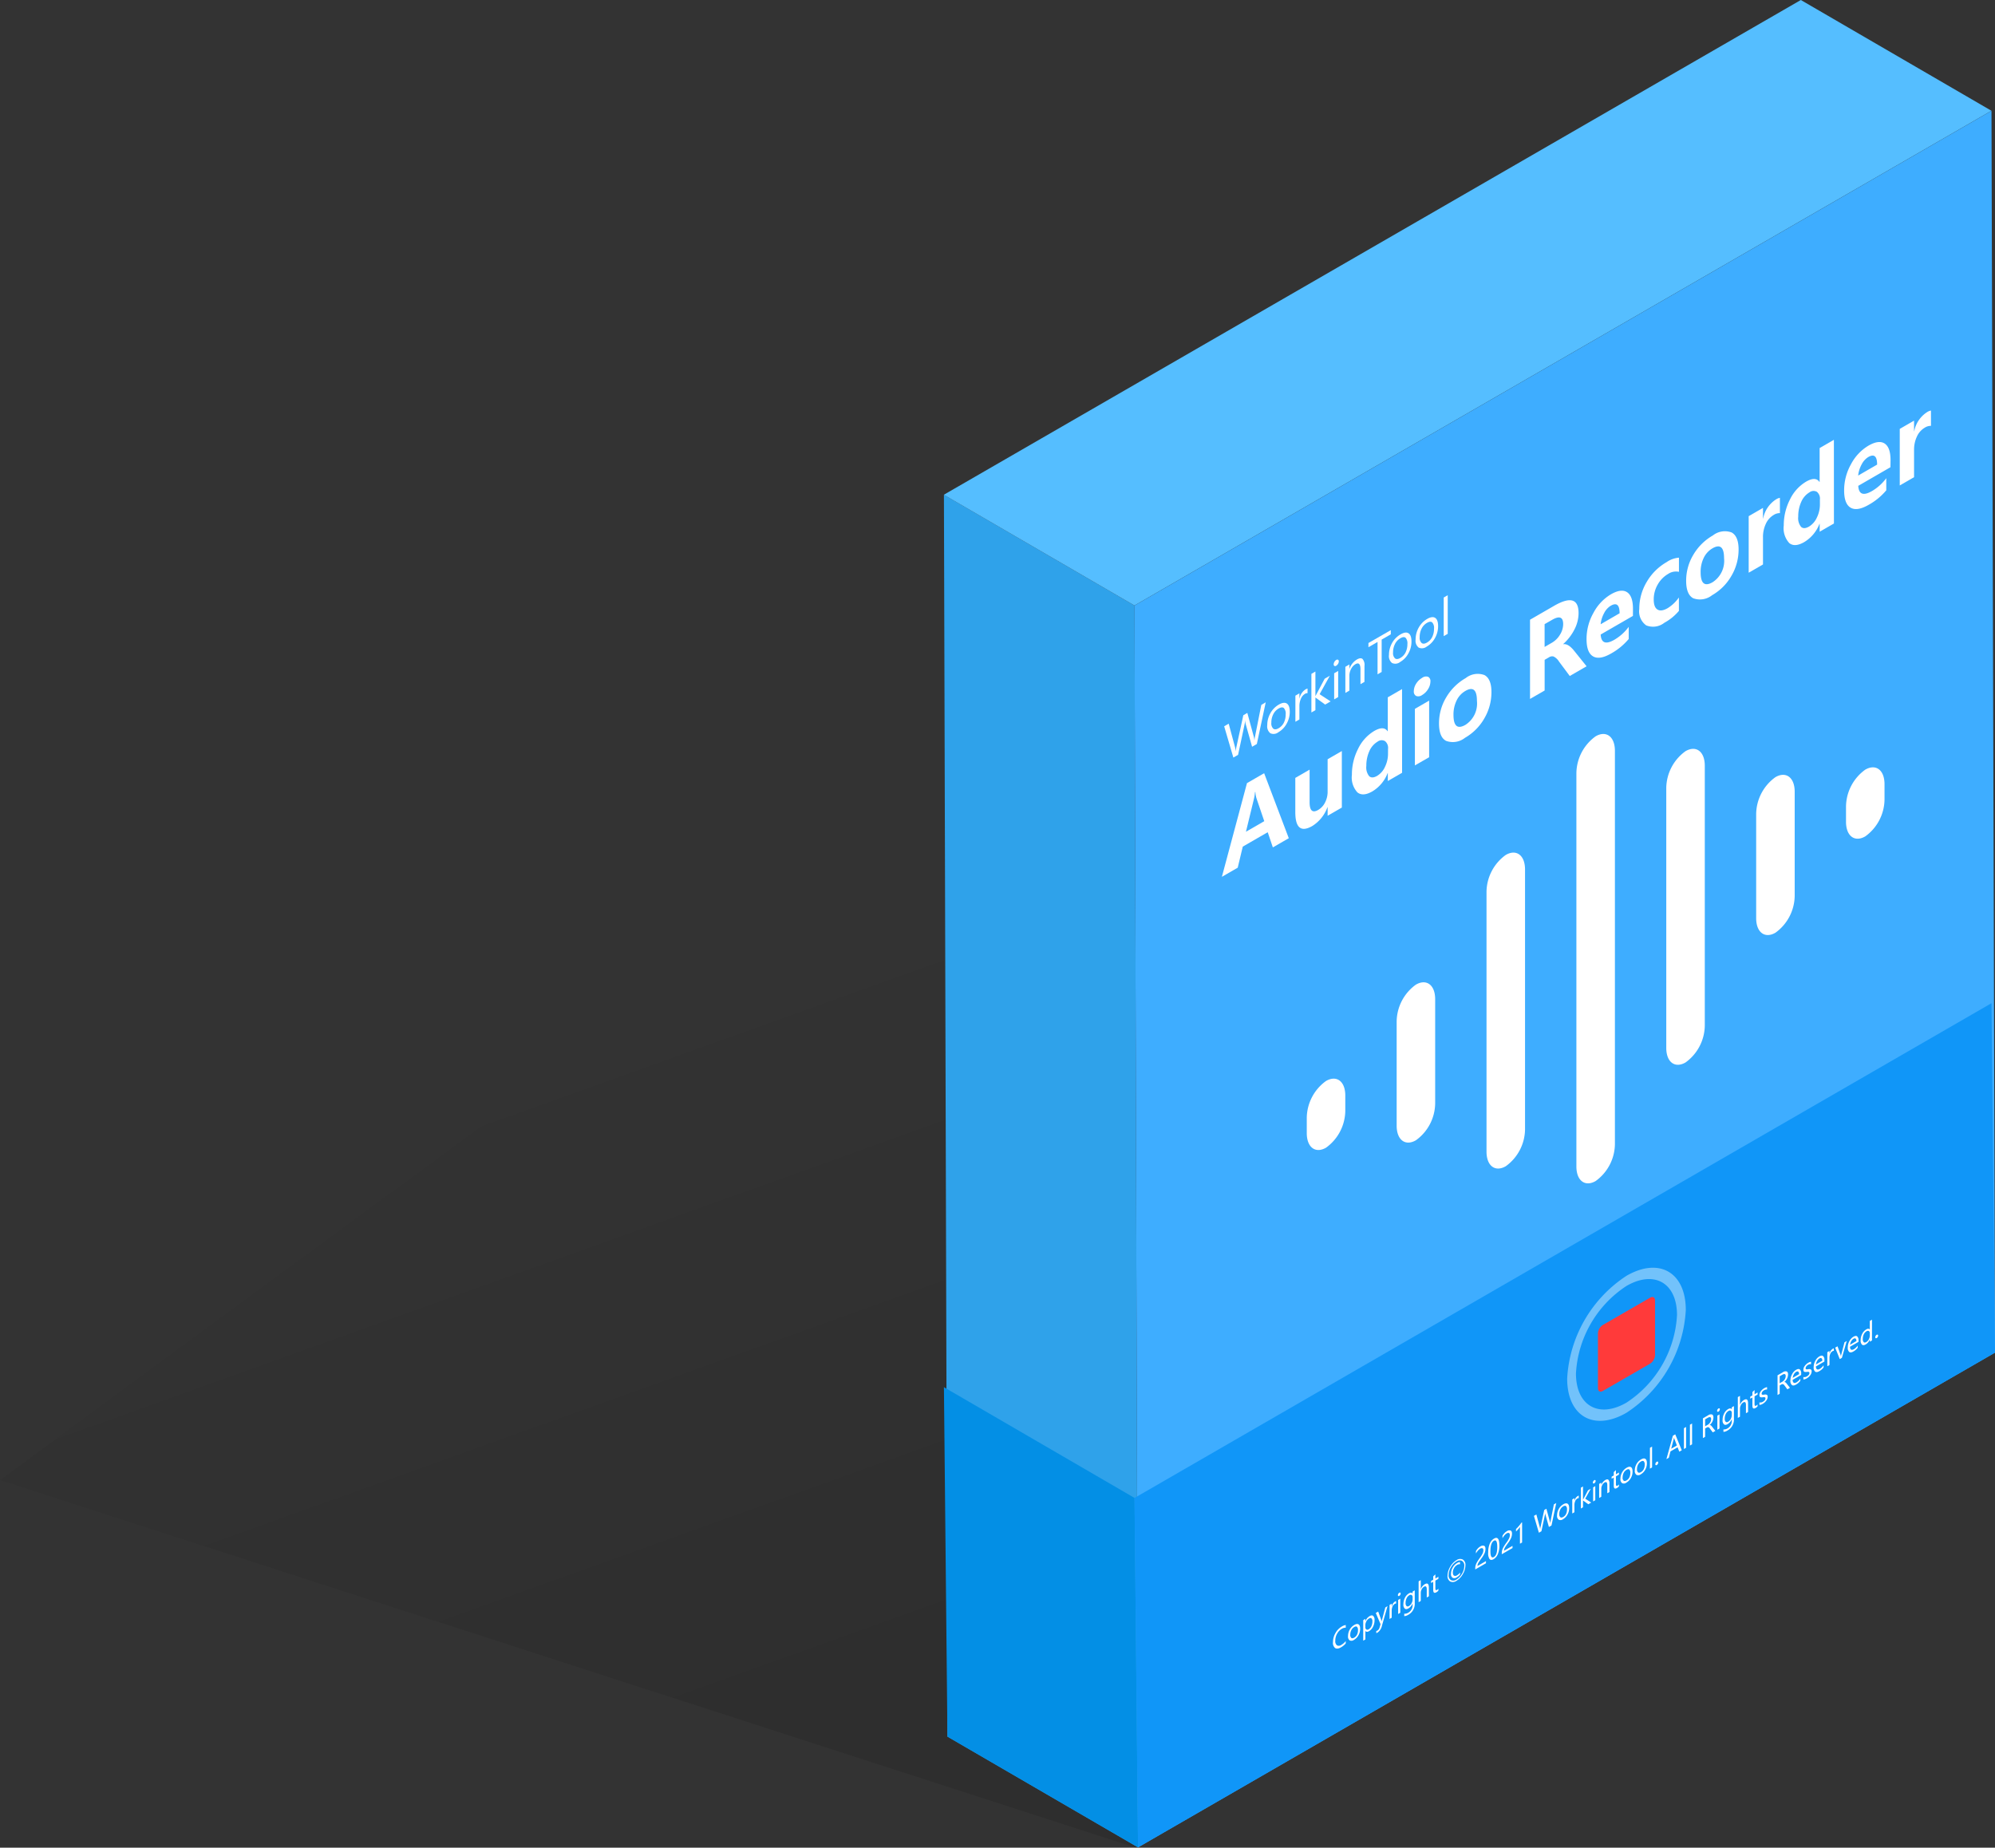 <svg xmlns="http://www.w3.org/2000/svg" xmlns:xlink="http://www.w3.org/1999/xlink" width="185.923" height="172.209" viewBox="0 0 185.923 172.209"><rect x="0" y="0" width="185.923" height="172.209" fill="#333333" stroke="none"/><defs><style>.a{fill:url(#a);}.b{fill:#2fa2ea;}.c{fill:#038fe5;}.d{fill:#55beff;}.e{fill:#3eadff;}.f{fill:#1096f8;}.g{fill:#fff;}.h{fill:#72c2fb;}.i{fill:#ff3a3a;}</style><linearGradient id="a" x1="0.679" y1="0.736" x2="0.317" y2="0.201" gradientUnits="objectBoundingBox"><stop offset="0" stop-opacity="0.102"/><stop offset="1" stop-opacity="0"/></linearGradient></defs><g transform="translate(785.996 -364.03)"><path class="a" d="M-680.139,550.14-786,515.878-697.782,451l95.926,54.03Z" transform="translate(0 -13.9)"/><g transform="translate(-698.032 410.142)"><path class="b" d="M-663.2,544.983l-17.764-10.324-.328-115.745,17.764,10.324Z" transform="translate(681.297 -418.914)"/></g><g transform="translate(-698.032 493.319)"><path class="c" d="M-663.2,560.806l-17.764-10.324-.328-32.568,17.764,10.323Z" transform="translate(681.297 -517.914)"/></g><g transform="translate(-698.032 364.03)"><path class="d" d="M-663.533,420.465-681.3,410.142l79.867-46.112,17.764,10.324Z" transform="translate(681.297 -364.03)"/></g><g transform="translate(-680.268 374.354)"><path class="e" d="M-580.286,376.318l.328,115.745-79.867,46.111-.328-115.745Z" transform="translate(660.153 -376.318)"/></g><g transform="translate(-680.268 457.531)"><path class="f" d="M-580.286,475.318l.328,32.568L-659.825,554l-.328-32.568Z" transform="translate(660.153 -475.318)"/></g><g transform="translate(-671.908 419.501)"><path class="g" d="M-646.332,441.939l-.828,3.887-.444.257-.595-2.113a1.418,1.418,0,0,1-.048-.325l-.008.005a2.343,2.343,0,0,1-.054.378l-.6,2.808-.44.254-.856-2.914.422-.244.6,2.226a1.58,1.58,0,0,1,.047.323l.012-.007a2.95,2.95,0,0,1,.063-.387l.639-2.942.375-.218.61,2.243a1.865,1.865,0,0,1,.049.3l.008,0a2.521,2.521,0,0,1,.056-.367l.579-2.92Z" transform="translate(650.203 -431.954)"/><path class="g" d="M-645.427,444.085a2.244,2.244,0,0,1,.292-1.12,2.1,2.1,0,0,1,.791-.806q.475-.274.745-.094t.269.772a2.229,2.229,0,0,1-.288,1.1,2.037,2.037,0,0,1-.771.8.716.716,0,0,1-.754.092A.82.82,0,0,1-645.427,444.085Zm.381-.233a.666.666,0,0,0,.184.555q.185.136.495-.044a1.22,1.22,0,0,0,.488-.518,1.707,1.707,0,0,0,.168-.776.757.757,0,0,0-.168-.585q-.168-.141-.488.044a1.256,1.256,0,0,0-.5.535A1.69,1.69,0,0,0-645.046,443.852Z" transform="translate(649.44 -431.962)"/><path class="g" d="M-641.176,440.85a.368.368,0,0,0-.257.071.91.91,0,0,0-.358.441,1.679,1.679,0,0,0-.141.7v1.232l-.374.216v-2.434l.374-.216v.5l.008-.005a1.294,1.294,0,0,1,.553-.856.534.534,0,0,1,.2-.08Z" transform="translate(648.941 -431.71)"/><path class="g" d="M-638.74,441.312l-.508.294-.9-.653-.008,0v1.174l-.374.216v-3.6l.374-.216v2.284l.008-.005.855-1.61.481-.277-.953,1.721Z" transform="translate(648.657 -431.409)"/><path class="g" d="M-638.057,437.642a.462.462,0,0,1,.068-.231.463.463,0,0,1,.167-.176.172.172,0,0,1,.17-.021.159.159,0,0,1,.07.153.447.447,0,0,1-.07.231.477.477,0,0,1-.17.175.164.164,0,0,1-.168.02A.158.158,0,0,1-638.057,437.642Zm.044,3.267v-2.434l.373-.216v2.435Z" transform="translate(648.262 -431.196)"/><path class="g" d="M-634.984,439.257l-.371.214v-1.384q0-.751-.475-.477a1.058,1.058,0,0,0-.4.445,1.326,1.326,0,0,0-.159.625v1.39l-.374.215v-2.434l.374-.216v.4l.008-.005a1.654,1.654,0,0,1,.692-.859c.231-.134.407-.15.528-.049a.84.84,0,0,1,.181.643Z" transform="translate(648.055 -431.174)"/><path class="g" d="M-632.119,434.322l-.852.491v3.017l-.383.221v-3.016l-.849.49v-.392l2.084-1.2Z" transform="translate(647.646 -430.673)"/><path class="g" d="M-631.925,436.29a2.247,2.247,0,0,1,.292-1.121,2.1,2.1,0,0,1,.791-.8q.475-.275.745-.094t.269.771a2.238,2.238,0,0,1-.287,1.1,2.04,2.04,0,0,1-.772.8.715.715,0,0,1-.755.092A.82.82,0,0,1-631.925,436.29Zm.381-.234a.665.665,0,0,0,.185.556c.123.091.287.076.494-.044a1.221,1.221,0,0,0,.488-.518,1.7,1.7,0,0,0,.168-.776.759.759,0,0,0-.168-.585q-.167-.141-.488.044a1.267,1.267,0,0,0-.5.535A1.694,1.694,0,0,0-631.544,436.057Z" transform="translate(647.282 -430.717)"/><path class="g" d="M-628.971,434.584a2.244,2.244,0,0,1,.292-1.12,2.1,2.1,0,0,1,.791-.806q.475-.274.745-.094t.269.772a2.236,2.236,0,0,1-.287,1.1,2.046,2.046,0,0,1-.772.8.716.716,0,0,1-.755.092A.82.82,0,0,1-628.971,434.584Zm.381-.233a.662.662,0,0,0,.185.555q.184.136.494-.044a1.219,1.219,0,0,0,.488-.518,1.705,1.705,0,0,0,.168-.776.756.756,0,0,0-.168-.585q-.168-.141-.488.044a1.266,1.266,0,0,0-.5.535A1.691,1.691,0,0,0-628.59,434.351Z" transform="translate(646.809 -430.444)"/><path class="g" d="M-625.852,433.872v-3.6l.373-.215v3.6Z" transform="translate(646.311 -430.054)"/></g><g transform="translate(-661.773 487.024)"><path class="g" d="M-636.951,546.019a1.652,1.652,0,0,1-.44.36c-.228.132-.41.153-.546.065a.61.61,0,0,1-.2-.547,1.676,1.676,0,0,1,.229-.845,1.589,1.589,0,0,1,.584-.607.963.963,0,0,1,.377-.144v.248a.677.677,0,0,0-.375.108,1.141,1.141,0,0,0-.433.454,1.308,1.308,0,0,0-.168.649.489.489,0,0,0,.156.433.377.377,0,0,0,.409-.043,1.389,1.389,0,0,0,.41-.36Z" transform="translate(638.141 -515.837)"/><path class="g" d="M-636.466,545.308a1.208,1.208,0,0,1,.157-.6,1.141,1.141,0,0,1,.427-.435c.171-.1.3-.115.4-.049s.144.2.144.415a1.2,1.2,0,0,1-.155.591,1.1,1.1,0,0,1-.416.431.383.383,0,0,1-.407.05A.44.44,0,0,1-636.466,545.308Zm.206-.125a.357.357,0,0,0,.1.3c.066.05.155.04.266-.024a.64.64,0,0,0,.263-.279.908.908,0,0,0,.091-.418.412.412,0,0,0-.091-.316c-.06-.05-.147-.043-.263.024a.679.679,0,0,0-.266.289A.9.9,0,0,0-636.26,545.183Z" transform="translate(637.873 -515.818)"/><path class="g" d="M-634.583,544.681v.789l-.2.116v-1.915l.2-.116v.227l0,0a.925.925,0,0,1,.39-.482c.145-.084.259-.091.341-.021a.508.508,0,0,1,.124.4,1.337,1.337,0,0,1-.14.607.96.96,0,0,1-.377.416c-.146.085-.258.076-.338-.02Zm0-.355a.245.245,0,0,0,.089.219.209.209,0,0,0,.223-.02.622.622,0,0,0,.251-.287,1.049,1.049,0,0,0,.09-.447.363.363,0,0,0-.084-.283c-.056-.048-.133-.044-.23.012a.66.66,0,0,0-.244.264.762.762,0,0,0-.1.368Z" transform="translate(637.605 -515.665)"/><path class="g" d="M-632.293,542.2l-.516,1.807a1.05,1.05,0,0,1-.406.654.455.455,0,0,1-.128.055v-.2a.292.292,0,0,0,.113-.039.491.491,0,0,0,.2-.3l.087-.29-.445-1.051.223-.128.3.814.025.093.005,0c0-.026.012-.066.024-.118l.31-1.167Z" transform="translate(637.381 -515.5)"/><path class="g" d="M-631.252,541.877a.2.2,0,0,0-.139.039.485.485,0,0,0-.193.236.921.921,0,0,0-.077.377v.664l-.2.116V542l.2-.115v.266l.005,0a.7.7,0,0,1,.3-.462.291.291,0,0,1,.106-.042Z" transform="translate(637.137 -515.412)"/><path class="g" d="M-630.935,540.936a.252.252,0,0,1,.036-.124.246.246,0,0,1,.091-.094.092.092,0,0,1,.092-.013.088.088,0,0,1,.038.083.246.246,0,0,1-.038.124.248.248,0,0,1-.092.094.087.087,0,0,1-.091.011A.085.085,0,0,1-630.935,540.936Zm.023,1.76v-1.311l.2-.117v1.311Z" transform="translate(636.989 -515.261)"/><path class="g" d="M-629.268,541.654a1.166,1.166,0,0,1-.612,1.081.755.755,0,0,1-.368.121v-.224a.636.636,0,0,0,.365-.089.8.8,0,0,0,.413-.74v-.139l0,0a.907.907,0,0,1-.386.47c-.143.083-.256.089-.342.02a.484.484,0,0,1-.129-.394,1.339,1.339,0,0,1,.141-.613.983.983,0,0,1,.378-.414c.151-.087.264-.082.337.015l0,0v-.178l.2-.117Zm-.2-.554a.229.229,0,0,0-.088-.21.205.205,0,0,0-.22.018.636.636,0,0,0-.255.287,1.006,1.006,0,0,0-.091.435.368.368,0,0,0,.088.287c.058.052.137.05.234-.007a.629.629,0,0,0,.24-.261.766.766,0,0,0,.092-.366Z" transform="translate(636.893 -515.222)"/><path class="g" d="M-627.679,540.821l-.2.117v-.754c0-.265-.086-.346-.255-.249a.569.569,0,0,0-.217.24.731.731,0,0,0-.086.341v.743l-.2.117v-1.942l.2-.116v.845l0,0a.893.893,0,0,1,.37-.461c.255-.147.383-.042.383.313Z" transform="translate(636.622 -515.041)"/><path class="g" d="M-626.578,540.2a.64.64,0,0,1-.177.145c-.2.118-.3.045-.3-.214v-.758l-.2.113v-.192l.2-.113v-.315l.2-.188v.389l.282-.164v.192l-.282.163v.716c0,.087.013.141.038.163s.067.018.127-.017a.389.389,0,0,0,.118-.112Z" transform="translate(636.401 -514.938)"/><path class="g" d="M-625.429,538.526a1.627,1.627,0,0,1,.244-.82,1.639,1.639,0,0,1,.591-.621.57.57,0,0,1,.588-.06.567.567,0,0,1,.243.54,1.629,1.629,0,0,1-.243.818,1.64,1.64,0,0,1-.59.621.575.575,0,0,1-.591.062A.571.571,0,0,1-625.429,538.526Zm.1-.06a.5.5,0,0,0,.214.473.5.5,0,0,0,.516-.052,1.44,1.44,0,0,0,.517-.544,1.43,1.43,0,0,0,.213-.719.5.5,0,0,0-.213-.474.5.5,0,0,0-.517.052,1.437,1.437,0,0,0-.516.544A1.432,1.432,0,0,0-625.326,538.466Zm1.065-.047a.968.968,0,0,1-.3.261.374.374,0,0,1-.389.048.4.4,0,0,1-.155-.371,1.157,1.157,0,0,1,.16-.581,1.122,1.122,0,0,1,.418-.429.518.518,0,0,1,.262-.081v.2a.378.378,0,0,0-.281.07.745.745,0,0,0-.277.292.813.813,0,0,0-.109.406c0,.15.038.248.112.292a.271.271,0,0,0,.284-.037.817.817,0,0,0,.276-.257Z" transform="translate(636.109 -514.665)"/><path class="g" d="M-621.6,535.923c0-.1-.027-.161-.082-.187a.25.25,0,0,0-.221.043.824.824,0,0,0-.2.173,1.576,1.576,0,0,0-.187.274V536a1.246,1.246,0,0,1,.176-.245.985.985,0,0,1,.233-.185.392.392,0,0,1,.347-.066c.087.039.132.134.132.285a1.042,1.042,0,0,1-.081.4,2.316,2.316,0,0,1-.276.463q-.2.274-.267.382a.933.933,0,0,0-.094.186.526.526,0,0,0-.026.169l.79-.456v.2l-1,.578v-.092a1.084,1.084,0,0,1,.038-.291,1.365,1.365,0,0,1,.124-.287,4.587,4.587,0,0,1,.269-.407,2.623,2.623,0,0,0,.256-.413A.745.745,0,0,0-621.6,535.923Z" transform="translate(635.617 -514.428)"/><path class="g" d="M-620.918,536a2.1,2.1,0,0,1,.14-.818.968.968,0,0,1,.4-.482c.337-.195.5.023.5.65a1.986,1.986,0,0,1-.142.793.965.965,0,0,1-.4.476c-.161.093-.286.088-.375-.017A.973.973,0,0,1-620.918,536Zm.206-.13q0,.732.321.546t.317-.927q0-.768-.311-.589C-620.6,535.027-620.712,535.348-620.712,535.869Z" transform="translate(635.388 -514.291)"/><path class="g" d="M-618.661,534.228c0-.1-.027-.161-.081-.186a.246.246,0,0,0-.22.043.783.783,0,0,0-.2.173,1.6,1.6,0,0,0-.187.274v-.225a1.262,1.262,0,0,1,.177-.245.955.955,0,0,1,.233-.185.393.393,0,0,1,.346-.066c.088.038.132.134.132.285a1.038,1.038,0,0,1-.08.4,2.357,2.357,0,0,1-.276.463c-.133.183-.221.31-.266.382a.918.918,0,0,0-.094.186.52.52,0,0,0-.027.169l.791-.456v.206l-1,.576v-.09a1.064,1.064,0,0,1,.038-.292,1.3,1.3,0,0,1,.123-.286,4.067,4.067,0,0,1,.269-.408,2.535,2.535,0,0,0,.255-.413A.74.74,0,0,0-618.661,534.228Z" transform="translate(635.148 -514.157)"/><path class="g" d="M-617.466,534.9v-1.571a1.675,1.675,0,0,1-.16.215,1.931,1.931,0,0,1-.208.215v-.229a2.792,2.792,0,0,0,.27-.283,2.947,2.947,0,0,0,.221-.294l.076-.044v1.877Z" transform="translate(634.895 -514.016)"/><path class="g" d="M-613.767,530.766l-.445,2.094-.24.138-.32-1.138a.757.757,0,0,1-.026-.175l0,0a1.212,1.212,0,0,1-.029.2l-.323,1.512-.237.138-.461-1.57.227-.131.324,1.2a.806.806,0,0,1,.026.174l.006,0a1.686,1.686,0,0,1,.034-.208l.344-1.585.2-.117.329,1.207a1.029,1.029,0,0,1,.027.16l0,0a1.629,1.629,0,0,1,.03-.2l.312-1.574Z" transform="translate(634.579 -513.674)"/><path class="g" d="M-613.279,531.922a1.2,1.2,0,0,1,.157-.6,1.134,1.134,0,0,1,.426-.435q.256-.147.4-.049c.1.064.144.2.144.415a1.2,1.2,0,0,1-.155.591,1.084,1.084,0,0,1-.416.432.383.383,0,0,1-.406.049A.439.439,0,0,1-613.279,531.922Zm.205-.126a.36.36,0,0,0,.1.3c.065.049.155.04.266-.025a.645.645,0,0,0,.263-.279.908.908,0,0,0,.09-.418.412.412,0,0,0-.09-.316c-.06-.05-.148-.042-.263.025a.675.675,0,0,0-.267.288A.909.909,0,0,0-613.074,531.8Z" transform="translate(634.167 -513.678)"/><path class="g" d="M-610.989,530.178a.2.2,0,0,0-.138.039.487.487,0,0,0-.194.236.936.936,0,0,0-.075.377v.664l-.2.116V530.3l.2-.116v.267l0,0a.7.7,0,0,1,.3-.462.319.319,0,0,1,.105-.043Z" transform="translate(633.899 -513.542)"/><path class="g" d="M-609.677,530.428l-.274.159-.485-.352-.005,0v.632l-.2.117v-1.942l.2-.115v1.23l.005,0,.46-.868.258-.149-.513.928Z" transform="translate(633.746 -513.38)"/><path class="g" d="M-609.309,528.451a.243.243,0,0,1,.036-.124.251.251,0,0,1,.091-.094.09.09,0,0,1,.092-.012.085.085,0,0,1,.038.082.248.248,0,0,1-.038.124.254.254,0,0,1-.092.094.092.092,0,0,1-.091.011A.084.084,0,0,1-609.309,528.451Zm.024,1.76V528.9l.2-.116v1.311Z" transform="translate(633.533 -513.266)"/><path class="g" d="M-607.654,529.321l-.2.116v-.746c0-.269-.086-.355-.256-.257a.571.571,0,0,0-.217.24.718.718,0,0,0-.086.338v.748l-.2.116v-1.311l.2-.116v.217l0,0a.888.888,0,0,1,.372-.463c.125-.072.22-.081.285-.026a.452.452,0,0,1,.1.346Z" transform="translate(633.422 -513.254)"/><path class="g" d="M-606.551,528.635a.671.671,0,0,1-.177.145c-.2.117-.3.045-.3-.214v-.759l-.2.113v-.191l.2-.113V527.3l.2-.189v.389l.282-.163v.192l-.282.164v.715a.239.239,0,0,0,.038.164c.025.022.067.017.126-.018a.367.367,0,0,0,.118-.112Z" transform="translate(633.2 -513.089)"/><path class="g" d="M-606.25,527.863a1.2,1.2,0,0,1,.157-.6,1.14,1.14,0,0,1,.427-.434q.256-.147.4-.049c.1.064.144.2.144.415a1.2,1.2,0,0,1-.155.591,1.091,1.091,0,0,1-.416.432.384.384,0,0,1-.406.049A.441.441,0,0,1-606.25,527.863Zm.2-.125a.358.358,0,0,0,.1.3c.066.05.155.04.267-.024a.647.647,0,0,0,.262-.279.913.913,0,0,0,.091-.418.409.409,0,0,0-.091-.316c-.059-.051-.148-.043-.262.024a.673.673,0,0,0-.268.289A.9.9,0,0,0-606.045,527.737Z" transform="translate(633.044 -513.029)"/><path class="g" d="M-604.658,526.944a1.209,1.209,0,0,1,.157-.6,1.131,1.131,0,0,1,.427-.433q.255-.147.4-.051c.1.066.145.2.145.417a1.207,1.207,0,0,1-.155.591,1.109,1.109,0,0,1-.416.43.387.387,0,0,1-.407.049A.442.442,0,0,1-604.658,526.944Zm.205-.124a.355.355,0,0,0,.1.3c.066.049.155.04.266-.024a.652.652,0,0,0,.263-.279.919.919,0,0,0,.09-.418.406.406,0,0,0-.09-.315c-.059-.051-.148-.043-.263.023a.7.7,0,0,0-.267.289A.917.917,0,0,0-604.453,526.82Z" transform="translate(632.789 -512.883)"/><path class="g" d="M-602.979,526.561v-1.94l.2-.117v1.94Z" transform="translate(632.521 -512.673)"/><path class="g" d="M-602.38,526.414a.264.264,0,0,1,.038-.129.263.263,0,0,1,.094-.1.1.1,0,0,1,.1-.011.093.093,0,0,1,.038.086.256.256,0,0,1-.038.128.274.274,0,0,1-.1.1.089.089,0,0,1-.094.008A.091.091,0,0,1-602.38,526.414Z" transform="translate(632.425 -512.938)"/><path class="g" d="M-599.721,524.631l-.228.131-.161-.408-.663.383-.153.59-.227.131.606-2.185.219-.127Zm-.453-.448-.24-.625a.724.724,0,0,1-.025-.114l-.005,0a.919.919,0,0,1-.026.143l-.238.9Z" transform="translate(632.229 -512.456)"/><path class="g" d="M-599.208,524.384v-1.94l.2-.117v1.941Z" transform="translate(631.918 -512.325)"/><path class="g" d="M-598.542,524v-1.94l.2-.117v1.94Z" transform="translate(631.812 -512.264)"/><path class="g" d="M-595.942,522.469l-.243.14-.263-.357a.3.3,0,0,0-.145-.125.21.21,0,0,0-.157.035l-.147.086v.773l-.207.119V521.3l.485-.281a.439.439,0,0,1,.364-.081c.087.035.131.131.131.286a.932.932,0,0,1-.354.7v.006a.175.175,0,0,1,.113.025.631.631,0,0,1,.124.133Zm-.955-1.077v.649l.242-.139a.639.639,0,0,0,.229-.229.572.572,0,0,0,.087-.3c0-.1-.027-.156-.08-.177s-.131,0-.233.055Z" transform="translate(631.582 -512.101)"/><path class="g" d="M-595.529,520.495a.238.238,0,0,1,.036-.123.259.259,0,0,1,.09-.095.094.094,0,0,1,.092-.012.084.084,0,0,1,.038.082.238.238,0,0,1-.038.124.242.242,0,0,1-.092.094.088.088,0,0,1-.09.011A.084.084,0,0,1-595.529,520.495Zm.024,1.76v-1.312l.2-.116v1.311Z" transform="translate(631.33 -511.994)"/><path class="g" d="M-593.863,521.213a1.166,1.166,0,0,1-.612,1.082.764.764,0,0,1-.367.121v-.225a.63.63,0,0,0,.364-.088.8.8,0,0,0,.414-.741v-.139l0,0a.918.918,0,0,1-.386.471c-.143.082-.257.089-.342.02a.482.482,0,0,1-.129-.395,1.339,1.339,0,0,1,.142-.613.971.971,0,0,1,.377-.414q.228-.131.338.014l0,0v-.178l.2-.116Zm-.2-.554a.231.231,0,0,0-.088-.21.205.205,0,0,0-.221.018.636.636,0,0,0-.255.286,1,1,0,0,0-.092.435.371.371,0,0,0,.088.287c.059.051.137.05.234-.007a.646.646,0,0,0,.24-.261.778.778,0,0,0,.092-.366Z" transform="translate(631.234 -511.955)"/><path class="g" d="M-592.273,520.38l-.2.117v-.755c0-.264-.086-.346-.255-.249a.591.591,0,0,0-.217.24.744.744,0,0,0-.085.342v.744l-.2.116v-1.941l.2-.116v.845l0,0a.887.887,0,0,1,.37-.461q.383-.222.383.313Z" transform="translate(630.963 -511.773)"/><path class="g" d="M-591.172,519.756a.657.657,0,0,1-.178.144c-.2.117-.3.045-.3-.214v-.758l-.2.113v-.192l.2-.113v-.315l.2-.189v.389l.282-.163v.192l-.282.164v.715c0,.087.013.141.038.164s.067.017.126-.018a.372.372,0,0,0,.119-.112Z" transform="translate(630.742 -511.67)"/><path class="g" d="M-590.835,519.336a.433.433,0,0,0,.328-.063c.156-.09.235-.194.235-.313a.091.091,0,0,0-.052-.1.5.5,0,0,0-.208,0c-.126.014-.208,0-.245-.031a.236.236,0,0,1-.056-.176.607.607,0,0,1,.128-.353,1,1,0,0,1,.315-.286.694.694,0,0,1,.269-.1v.223a.446.446,0,0,0-.288.072.53.53,0,0,0-.158.139.285.285,0,0,0-.06.163c0,.052.014.085.043.1a.475.475,0,0,0,.194,0,.372.372,0,0,1,.257.021.211.211,0,0,1,.066.178.612.612,0,0,1-.128.358,1.047,1.047,0,0,1-.332.3.629.629,0,0,1-.308.1Z" transform="translate(630.58 -511.621)"/><path class="g" d="M-587.669,517.693l-.242.139-.265-.357a.3.3,0,0,0-.145-.125.212.212,0,0,0-.157.036l-.148.086v.773l-.2.118v-1.836l.485-.279a.438.438,0,0,1,.364-.082c.087.036.131.131.131.286a.935.935,0,0,1-.354.7v.006a.168.168,0,0,1,.113.025.582.582,0,0,1,.124.132Zm-.956-1.077v.649l.243-.14a.647.647,0,0,0,.229-.227.574.574,0,0,0,.087-.3c0-.1-.026-.155-.081-.178s-.13-.005-.233.054Z" transform="translate(630.26 -511.338)"/><path class="g" d="M-586.392,516.452l-.795.459c0,.139.036.226.1.266s.15.028.264-.037a1.12,1.12,0,0,0,.35-.344V517a1.243,1.243,0,0,1-.4.352c-.164.094-.292.108-.385.042a.5.5,0,0,1-.138-.422,1.226,1.226,0,0,1,.152-.584,1.014,1.014,0,0,1,.377-.413q.223-.129.348-.035a.472.472,0,0,1,.125.391Zm-.2-.07a.3.3,0,0,0-.073-.234c-.048-.038-.115-.03-.2.02a.577.577,0,0,0-.208.223.9.9,0,0,0-.11.333Z" transform="translate(630.03 -511.298)"/><path class="g" d="M-585.958,516.52a.436.436,0,0,0,.328-.063c.157-.091.235-.195.235-.312,0-.051-.018-.084-.051-.1a.5.5,0,0,0-.208,0c-.126.014-.208,0-.246-.032a.232.232,0,0,1-.055-.176.607.607,0,0,1,.128-.353,1,1,0,0,1,.314-.287.7.7,0,0,1,.27-.1v.224a.444.444,0,0,0-.289.072.5.5,0,0,0-.157.139.278.278,0,0,0-.061.163c0,.052.014.085.044.1a.528.528,0,0,0,.193,0,.372.372,0,0,1,.257.021.208.208,0,0,1,.067.179.613.613,0,0,1-.128.358,1.07,1.07,0,0,1-.331.295.643.643,0,0,1-.308.1Z" transform="translate(629.8 -511.171)"/><path class="g" d="M-583.812,514.962l-.795.46c0,.138.037.227.1.266s.15.028.263-.037a1.1,1.1,0,0,0,.35-.344v.208a1.254,1.254,0,0,1-.4.351c-.165.095-.292.108-.384.041a.5.5,0,0,1-.138-.421,1.223,1.223,0,0,1,.15-.584,1.008,1.008,0,0,1,.376-.413c.149-.086.265-.1.349-.034a.469.469,0,0,1,.125.391Zm-.2-.07a.292.292,0,0,0-.073-.232c-.048-.038-.116-.031-.2.019a.585.585,0,0,0-.208.223.883.883,0,0,0-.11.334Z" transform="translate(629.617 -511.06)"/><path class="g" d="M-582.694,513.842a.2.2,0,0,0-.139.039.493.493,0,0,0-.194.237.934.934,0,0,0-.075.376v.665l-.2.116v-1.311l.2-.115v.266l0,0a.7.7,0,0,1,.3-.462.324.324,0,0,1,.106-.044Z" transform="translate(629.376 -510.931)"/><path class="g" d="M-581.356,512.789l-.45,1.57-.2.118-.427-1.065.22-.126.277.775a.7.7,0,0,1,.04.166l.005,0a1.271,1.271,0,0,1,.036-.205l.291-1.109Z" transform="translate(629.238 -510.8)"/><path class="g" d="M-580.03,512.779l-.795.459c0,.138.037.226.1.266s.151.028.263-.037a1.086,1.086,0,0,0,.35-.344v.208a1.245,1.245,0,0,1-.4.351c-.164.095-.292.108-.384.042a.5.5,0,0,1-.138-.421,1.222,1.222,0,0,1,.15-.584,1.018,1.018,0,0,1,.377-.414c.148-.085.264-.1.348-.034a.472.472,0,0,1,.125.391Zm-.2-.07a.29.29,0,0,0-.073-.233c-.049-.037-.116-.031-.2.02a.569.569,0,0,0-.207.223.865.865,0,0,0-.111.333Z" transform="translate(629.013 -510.711)"/><path class="g" d="M-578.551,512.363l-.2.116v-.218l0,0a.9.9,0,0,1-.386.473c-.145.082-.257.089-.343.02a.509.509,0,0,1-.127-.406,1.3,1.3,0,0,1,.144-.6.965.965,0,0,1,.376-.413c.154-.09.266-.085.336.014l0,0v-.807l.2-.117Zm-.2-.665a.227.227,0,0,0-.089-.212.208.208,0,0,0-.222.022.628.628,0,0,0-.253.284.978.978,0,0,0-.092.429.386.386,0,0,0,.088.3c.06.051.138.048.238-.01a.621.621,0,0,0,.238-.262.785.785,0,0,0,.092-.365Z" transform="translate(628.786 -510.422)"/><path class="g" d="M-577.988,512.332a.254.254,0,0,1,.037-.129.264.264,0,0,1,.095-.1.093.093,0,0,1,.1-.011.094.094,0,0,1,.037.086.263.263,0,0,1-.037.128.276.276,0,0,1-.1.1.089.089,0,0,1-.094.008A.089.089,0,0,1-577.988,512.332Z" transform="translate(628.527 -510.688)"/></g><g transform="translate(-672.124 402.3)"><path class="g" d="M-644.224,455.862l-1.485.858-.479-1.415-2.325,1.342-.47,1.963-1.477.853,2.339-8.734,1.6-.925Zm-2.286-1.587-.728-2.14a2.532,2.532,0,0,1-.1-.586l-.037.022a4.129,4.129,0,0,1-.112.689l-.73,3Z" transform="translate(650.46 -416.009)"/><path class="g" d="M-637.977,452.613l-1.325.765v-.806l-.02.013a3.447,3.447,0,0,1-1.4,1.742q-1.594.92-1.593-1.3v-3.178l1.333-.77v3.036q0,1.181.8.719a1.648,1.648,0,0,0,.64-.694,2.169,2.169,0,0,0,.239-1.014v-3.017l1.325-.765Z" transform="translate(649.158 -415.616)"/><path class="g" d="M-631.361,448.275l-1.329.767V448.3l-.021.012a3.4,3.4,0,0,1-1.427,1.7q-.872.5-1.385.089a2.041,2.041,0,0,1-.514-1.638,5.245,5.245,0,0,1,.576-2.422,3.906,3.906,0,0,1,1.5-1.662q.892-.514,1.247.024l.021-.013V441.24l1.329-.767Zm-1.308-2.228a.816.816,0,0,0-.279-.723.626.626,0,0,0-.7.051,1.9,1.9,0,0,0-.765.887,3.247,3.247,0,0,0-.279,1.369,1.285,1.285,0,0,0,.269.963c.178.16.425.147.739-.034a1.881,1.881,0,0,0,.727-.834,2.774,2.774,0,0,0,.285-1.242Z" transform="translate(648.155 -414.518)"/><path class="g" d="M-629.169,440.447a1.312,1.312,0,0,1,.216-.7,1.6,1.6,0,0,1,.556-.543.612.612,0,0,1,.561-.1.444.444,0,0,1,.214.446,1.347,1.347,0,0,1-.218.7,1.566,1.566,0,0,1-.557.553.588.588,0,0,1-.554.087A.451.451,0,0,1-629.169,440.447Zm.1,6.915v-5.27l1.328-.768V446.6Z" transform="translate(647.057 -414.294)"/><path class="g" d="M-626.374,443.4a4.676,4.676,0,0,1,.675-2.434,4.969,4.969,0,0,1,1.814-1.791,1.8,1.8,0,0,1,1.75-.279q.649.358.648,1.591a4.821,4.821,0,0,1-.665,2.448,4.854,4.854,0,0,1-1.8,1.806,1.821,1.821,0,0,1-1.769.284Q-626.375,444.672-626.374,443.4Zm1.349-.8q0,1.576,1.115.933a2.36,2.36,0,0,0,1.07-2.237q0-1.544-1.078-.922a2.044,2.044,0,0,0-.814.886A2.962,2.962,0,0,0-625.025,442.606Z" transform="translate(646.61 -414.246)"/><path class="g" d="M-611.008,436.772l-1.569.906-1-1.343a1.25,1.25,0,0,0-.508-.474.529.529,0,0,0-.42.071l-.413.239v2.859l-1.362.786v-7.383l2.241-1.294q2.282-1.317,2.283.685a3.34,3.34,0,0,1-.382,1.512,4.627,4.627,0,0,1-1.05,1.364v.018q.442-.083.979.56Zm-3.913-3.928v2.126l.669-.386a2.116,2.116,0,0,0,.77-.766,1.888,1.888,0,0,0,.291-.971q0-1-1.035-.4Z" transform="translate(644.998 -412.943)"/><path class="g" d="M-605.689,431.909l-3.005,1.735q.069,1.185,1.28.486a4.5,4.5,0,0,0,1.333-1.2v1.13a5.851,5.851,0,0,1-1.634,1.348q-1.09.629-1.695.267t-.6-1.628a4.924,4.924,0,0,1,.644-2.423,4.368,4.368,0,0,1,1.618-1.723q.969-.56,1.516-.2t.548,1.55Zm-1.242-.245q0-1.182-.83-.7a1.7,1.7,0,0,0-.607.674,2.778,2.778,0,0,0-.329,1.049Z" transform="translate(643.996 -412.774)"/><path class="g" d="M-600.466,430.853a4.759,4.759,0,0,1-1.361,1.11,1.694,1.694,0,0,1-1.689.24,1.605,1.605,0,0,1-.644-1.529,4.875,4.875,0,0,1,.693-2.519,5.042,5.042,0,0,1,1.849-1.842,2.317,2.317,0,0,1,1.155-.419v1.32a1.3,1.3,0,0,0-1,.19,2.648,2.648,0,0,0-.98.995,2.748,2.748,0,0,0-.37,1.391q0,.725.351.939c.234.143.551.1.954-.134a3.564,3.564,0,0,0,1.039-.991Z" transform="translate(643.06 -412.187)"/><path class="g" d="M-598.961,427.577a4.681,4.681,0,0,1,.675-2.434,4.97,4.97,0,0,1,1.814-1.79,1.8,1.8,0,0,1,1.75-.28q.648.358.648,1.592a4.81,4.81,0,0,1-.665,2.447,4.843,4.843,0,0,1-1.8,1.806,1.821,1.821,0,0,1-1.769.285Q-598.961,428.844-598.961,427.577Zm1.35-.8q0,1.577,1.114.934a2.363,2.363,0,0,0,1.069-2.238q0-1.544-1.077-.923a2.054,2.054,0,0,0-.815.886A2.96,2.96,0,0,0-597.611,426.779Z" transform="translate(642.229 -411.716)"/><path class="g" d="M-589.114,420.68a1.043,1.043,0,0,0-.591.178,1.811,1.811,0,0,0-.719.816,2.856,2.856,0,0,0-.267,1.255v2.536l-1.333.77v-5.271l1.333-.77v.991l.017-.009a2.71,2.71,0,0,1,1.2-1.776.953.953,0,0,1,.359-.145Z" transform="translate(641.12 -411.126)"/><path class="g" d="M-583.457,420.618l-1.329.767v-.743l-.021.013a3.4,3.4,0,0,1-1.427,1.7q-.872.5-1.385.089a2.043,2.043,0,0,1-.514-1.638,5.256,5.256,0,0,1,.576-2.422,3.887,3.887,0,0,1,1.5-1.662q.892-.515,1.246.023l.021-.012v-3.146l1.329-.768Zm-1.308-2.228a.815.815,0,0,0-.28-.723.625.625,0,0,0-.695.05,1.9,1.9,0,0,0-.765.888,3.245,3.245,0,0,0-.279,1.37,1.282,1.282,0,0,0,.269.962c.178.16.425.148.739-.033a1.881,1.881,0,0,0,.726-.834,2.763,2.763,0,0,0,.286-1.242Z" transform="translate(640.498 -410.097)"/><path class="g" d="M-577.122,415.415l-3,1.735q.07,1.186,1.279.486a4.468,4.468,0,0,0,1.333-1.2v1.13a5.842,5.842,0,0,1-1.634,1.348q-1.089.629-1.694.268t-.6-1.628a4.937,4.937,0,0,1,.643-2.424,4.372,4.372,0,0,1,1.618-1.722q.97-.561,1.517-.2t.547,1.55Zm-1.242-.245q0-1.181-.83-.7a1.707,1.707,0,0,0-.607.674,2.8,2.8,0,0,0-.33,1.048Z" transform="translate(639.429 -410.138)"/><path class="g" d="M-572.357,411a1.047,1.047,0,0,0-.591.178,1.817,1.817,0,0,0-.719.816,2.867,2.867,0,0,0-.267,1.255v2.536l-1.333.77v-5.271l1.333-.77v.991l.017-.009a2.711,2.711,0,0,1,1.2-1.776.948.948,0,0,1,.358-.145Z" transform="translate(638.442 -409.58)"/></g><g transform="translate(-664.212 432.444)"><path class="g" d="M-609.341,487.121h0c-.991.572-1.795-.035-1.795-1.357V449.1a4.3,4.3,0,0,1,1.795-3.43h0c.991-.572,1.795.035,1.795,1.357v36.661A4.3,4.3,0,0,1-609.341,487.121Z" transform="translate(636.263 -445.459)"/><path class="g" d="M-619.31,487.843h0c-.991.572-1.795-.035-1.795-1.357V462.259a4.3,4.3,0,0,1,1.795-3.43h0c.991-.572,1.795.035,1.795,1.357v24.227A4.3,4.3,0,0,1-619.31,487.843Z" transform="translate(637.856 -447.561)"/><path class="g" d="M-629.279,487.724h0c-.991.572-1.794-.035-1.794-1.357v-9.72a4.3,4.3,0,0,1,1.794-3.43h0c.991-.572,1.795.035,1.795,1.357V484.3A4.3,4.3,0,0,1-629.279,487.724Z" transform="translate(639.45 -449.861)"/><path class="g" d="M-639.248,490.124h0c-.991.572-1.795-.035-1.795-1.357v-1.432a4.3,4.3,0,0,1,1.795-3.429h0c.991-.572,1.795.035,1.795,1.357v1.431A4.3,4.3,0,0,1-639.248,490.124Z" transform="translate(641.043 -451.57)"/><path class="g" d="M-599.372,476.332h0c-.991.572-1.795-.035-1.795-1.357V450.748a4.3,4.3,0,0,1,1.795-3.43h0c.991-.572,1.795.035,1.795,1.357V472.9A4.3,4.3,0,0,1-599.372,476.332Z" transform="translate(634.67 -445.721)"/><path class="g" d="M-589.4,464.7h0c-.991.572-1.795-.035-1.795-1.357v-9.721A4.3,4.3,0,0,1-589.4,450.2h0c.991-.572,1.795.035,1.795,1.357v9.72A4.3,4.3,0,0,1-589.4,464.7Z" transform="translate(633.076 -446.181)"/><path class="g" d="M-579.434,455.59h0c-.991.572-1.795-.035-1.795-1.357V452.8a4.3,4.3,0,0,1,1.795-3.43h0c.991-.572,1.794.035,1.794,1.357v1.432A4.3,4.3,0,0,1-579.434,455.59Z" transform="translate(631.483 -446.05)"/></g><g transform="translate(-639.944 482.186)"><g transform="translate(0)"><path class="h" d="M-606.632,518.182c-3.048,1.76-5.527.328-5.527-3.191a12.235,12.235,0,0,1,5.527-9.574c3.049-1.76,5.528-.329,5.528,3.191A12.234,12.234,0,0,1-606.632,518.182Zm0-11.82a10.426,10.426,0,0,0-4.708,8.156c0,3,2.112,4.218,4.708,2.719a10.425,10.425,0,0,0,4.709-8.156C-601.922,506.083-604.035,504.863-606.632,506.362Z" transform="translate(612.159 -504.664)"/></g><path class="i" d="M-603.879,507.971l-4.413,2.547a1.006,1.006,0,0,0-.454.788v5.1c0,.29.2.408.454.262l4.413-2.547a1.006,1.006,0,0,0,.455-.788v-5.1C-603.425,507.943-603.628,507.826-603.879,507.971Z" transform="translate(611.614 -505.182)"/></g></g></svg>
